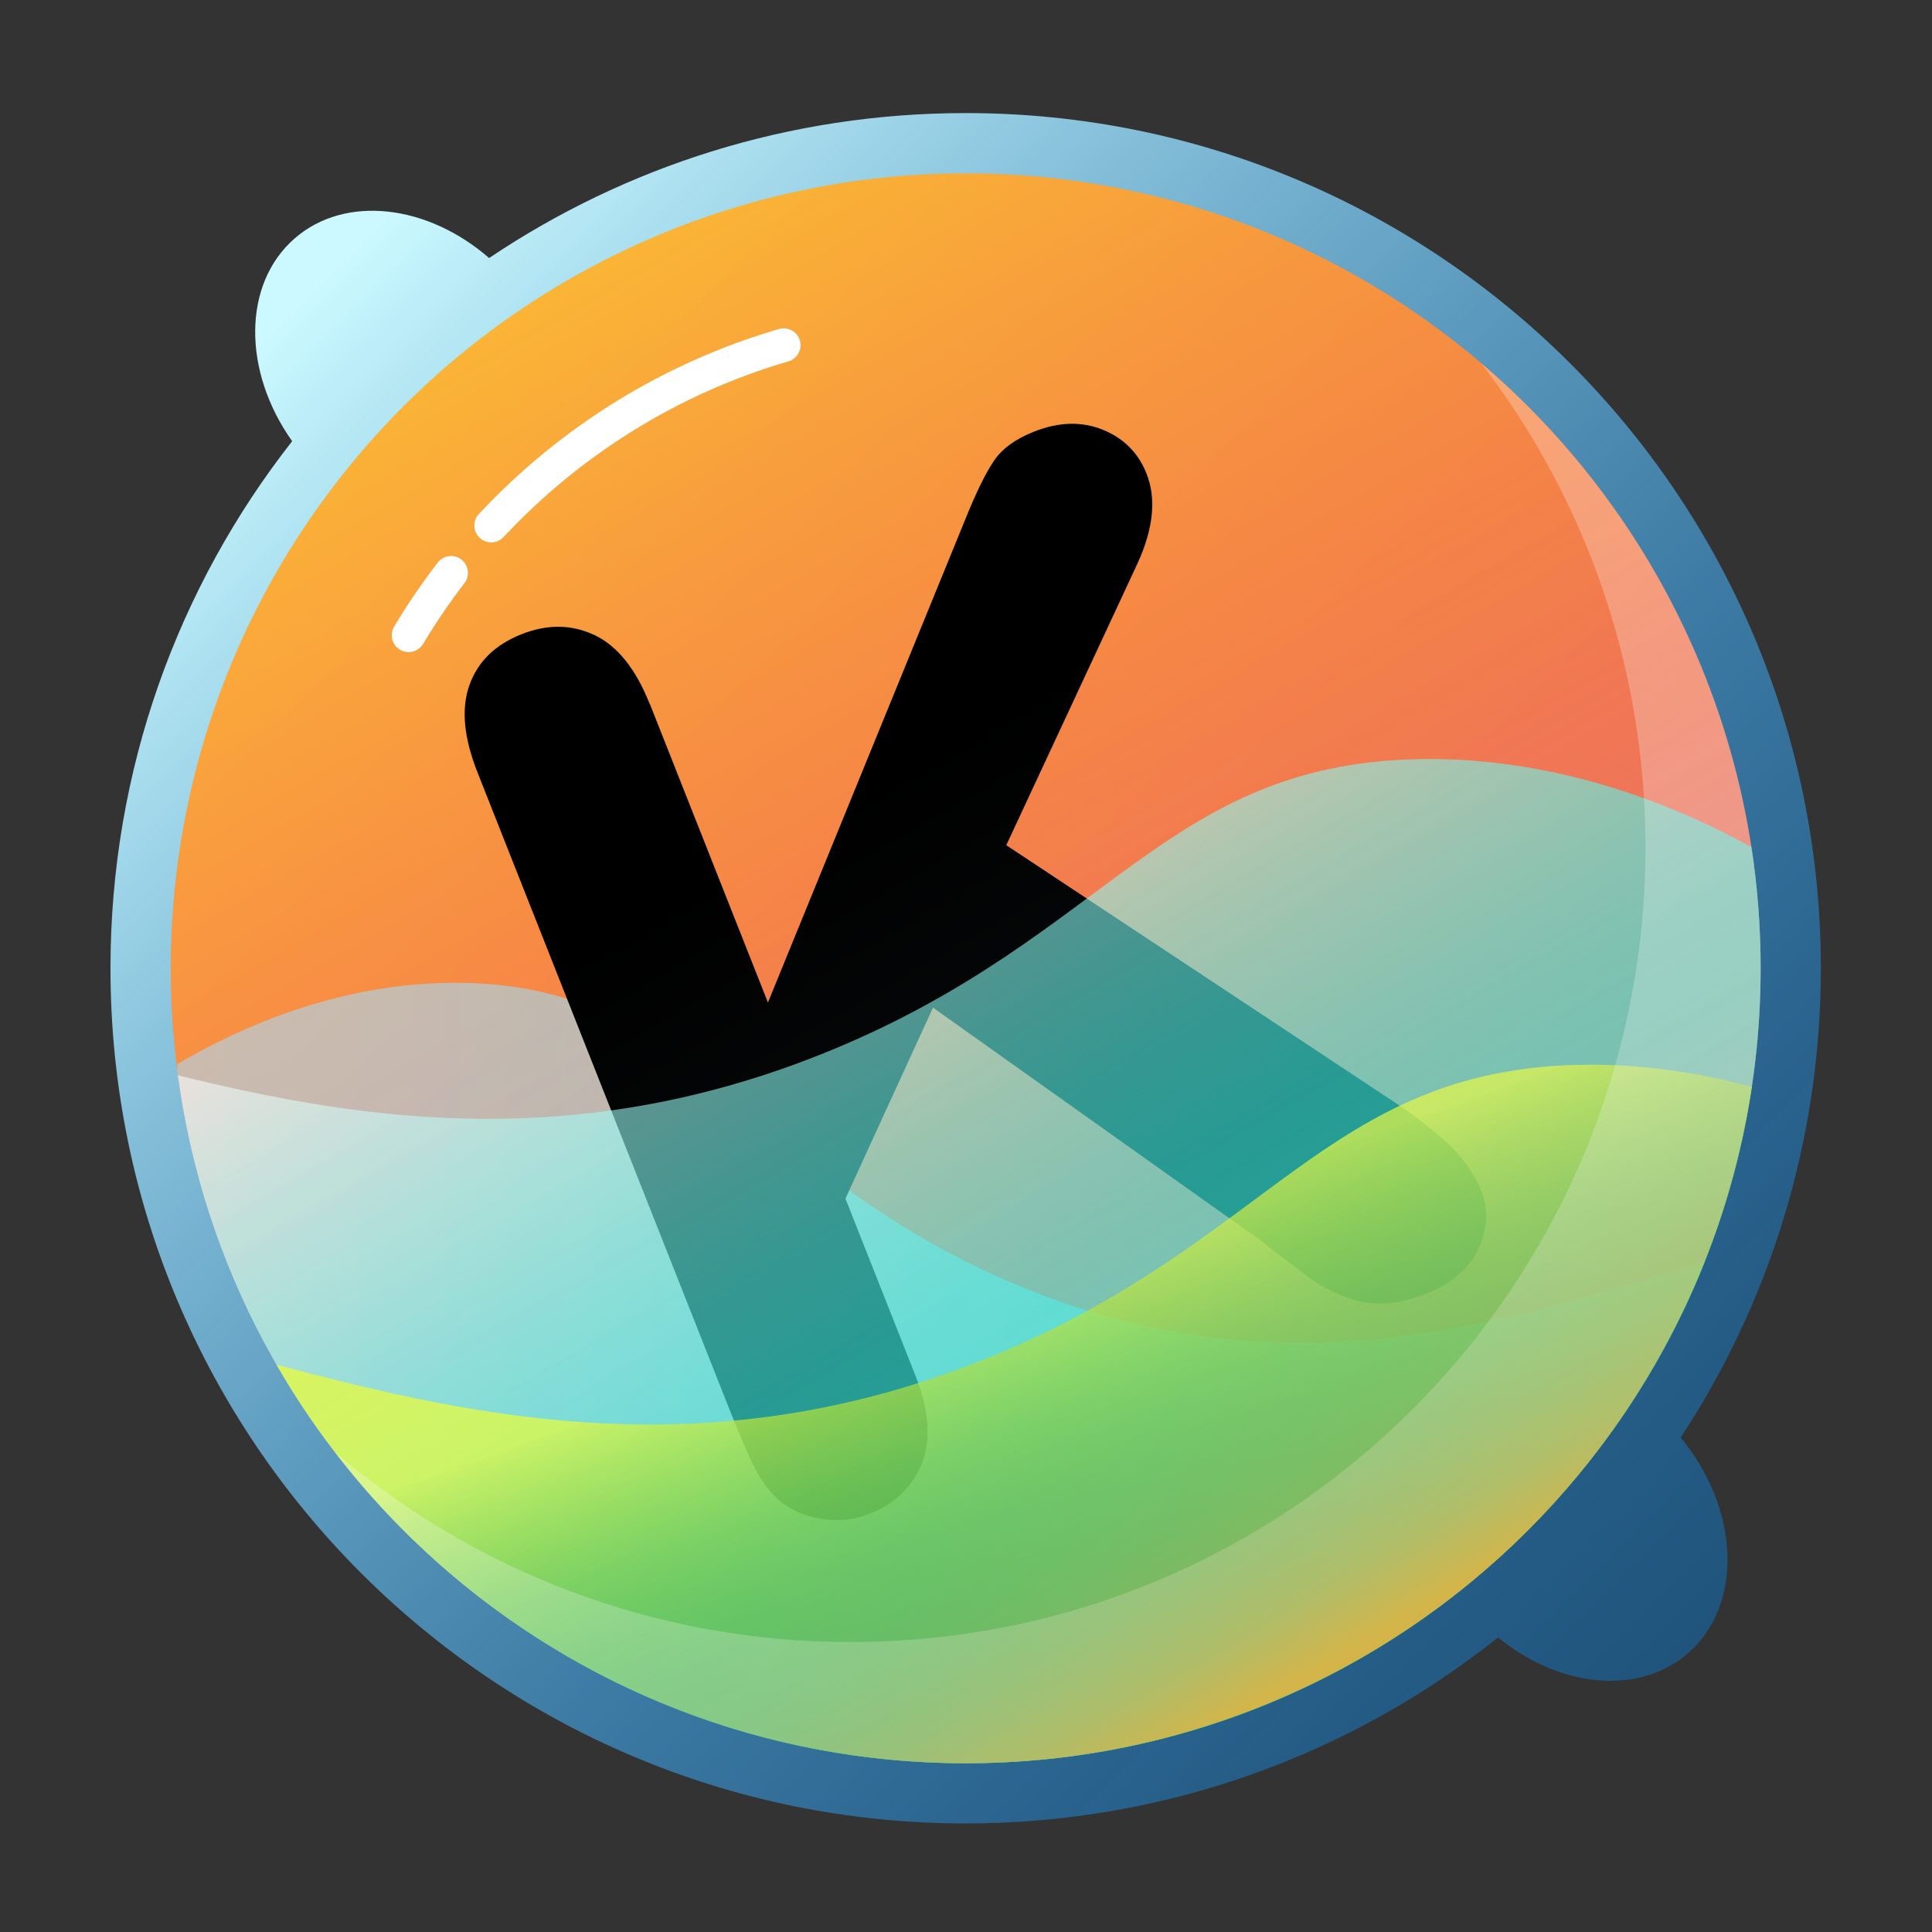 <?xml version="1.0" encoding="UTF-8"?>
<svg xmlns="http://www.w3.org/2000/svg" xmlns:xlink="http://www.w3.org/1999/xlink" viewBox="0 0 401 401">
  <rect x="0" y="0" width="401" height="401" fill="#333333" stroke="none"/>
  <defs>
    <style>
      .cls-1 {
        fill: url(#linear-gradient-6);
        opacity: .7;
      }

      .cls-2, .cls-3 {
        fill: #fff;
      }

      .cls-4 {
        fill: url(#linear-gradient-3);
        opacity: .57;
      }

      .cls-5 {
        fill: none;
        stroke: #fff;
        stroke-miterlimit: 10;
      }

      .cls-3 {
        opacity: .26;
      }

      .cls-6 {
        fill: url(#linear-gradient-5);
        opacity: .58;
      }

      .cls-7 {
        fill: url(#linear-gradient-7);
        opacity: .78;
      }

      .cls-8 {
        fill: url(#linear-gradient);
      }

      .cls-9 {
        fill: url(#linear-gradient-4);
      }

      .cls-10 {
        fill: url(#linear-gradient-2);
        fill-opacity: .94;
      }
    </style>
    <linearGradient id="linear-gradient" x1="353.74" y1="354.28" x2="62.25" y2="62.79" gradientUnits="userSpaceOnUse">
      <stop offset="0" stop-color="#0084e9" stop-opacity=".39"/>
      <stop offset=".13" stop-color="#138feb" stop-opacity=".45"/>
      <stop offset=".4" stop-color="#46acf0" stop-opacity=".6"/>
      <stop offset=".78" stop-color="#97dbf9" stop-opacity=".85"/>
      <stop offset="1" stop-color="#cbf9ff"/>
    </linearGradient>
    <linearGradient id="linear-gradient-2" x1="282.95" y1="343.89" x2="117.92" y2="58.06" gradientUnits="userSpaceOnUse">
      <stop offset="0" stop-color="#ff5455"/>
      <stop offset=".17" stop-color="#ff5c51"/>
      <stop offset=".44" stop-color="#ff7247"/>
      <stop offset=".78" stop-color="#ff9636"/>
      <stop offset="1" stop-color="#ffb22a"/>
    </linearGradient>
    <linearGradient id="linear-gradient-3" x1="353.81" y1="284.98" x2="36.76" y2="284.98" gradientUnits="userSpaceOnUse">
      <stop offset="0" stop-color="#2afff0"/>
      <stop offset=".2" stop-color="#4df4f4"/>
      <stop offset=".44" stop-color="#74eaf8"/>
      <stop offset=".66" stop-color="#90e2fc"/>
      <stop offset=".85" stop-color="#a1ddfe"/>
      <stop offset="1" stop-color="#a7dcff"/>
    </linearGradient>
    <linearGradient id="linear-gradient-4" x1="450.59" y1="201.73" x2="451.09" y2="201.73" gradientUnits="userSpaceOnUse">
      <stop offset="0" stop-color="#000"/>
      <stop offset=".38" stop-color="#010101"/>
      <stop offset=".51" stop-color="#080808"/>
      <stop offset=".61" stop-color="#141414"/>
      <stop offset=".69" stop-color="#252525"/>
      <stop offset=".75" stop-color="#3b3b3b"/>
      <stop offset=".81" stop-color="#565656"/>
      <stop offset=".87" stop-color="#777"/>
      <stop offset=".92" stop-color="#9c9c9c"/>
      <stop offset=".96" stop-color="#c5c5c5"/>
      <stop offset="1" stop-color="#f2f2f2"/>
    </linearGradient>
    <linearGradient id="linear-gradient-5" x1="278.1" y1="346.69" x2="164.33" y2="149.64" gradientUnits="userSpaceOnUse">
      <stop offset=".35" stop-color="#00ffe9"/>
      <stop offset=".44" stop-color="#1bfeeb"/>
      <stop offset=".63" stop-color="#62fef1"/>
      <stop offset=".9" stop-color="#d2fdfb"/>
      <stop offset="1" stop-color="#fffdff"/>
    </linearGradient>
    <linearGradient id="linear-gradient-6" x1="201.84" y1="230.66" x2="248.78" y2="359.63" gradientUnits="userSpaceOnUse">
      <stop offset=".24" stop-color="#f2ff2a"/>
      <stop offset=".24" stop-color="#edfd29"/>
      <stop offset=".36" stop-color="#b0e21e"/>
      <stop offset=".47" stop-color="#7acc15"/>
      <stop offset=".58" stop-color="#4fb90d"/>
      <stop offset=".69" stop-color="#2dab07"/>
      <stop offset=".79" stop-color="#15a103"/>
      <stop offset=".88" stop-color="#079b00"/>
      <stop offset=".96" stop-color="#029900"/>
    </linearGradient>
    <linearGradient id="linear-gradient-7" x1="282.95" y1="343.89" x2="117.92" y2="58.06" gradientUnits="userSpaceOnUse">
      <stop offset="0" stop-color="#fbb03b"/>
      <stop offset=".01" stop-color="#f9b13f" stop-opacity=".98"/>
      <stop offset=".05" stop-color="#e9b963" stop-opacity=".79"/>
      <stop offset=".1" stop-color="#dbc084" stop-opacity=".62"/>
      <stop offset=".15" stop-color="#cec7a2" stop-opacity=".47"/>
      <stop offset=".2" stop-color="#c3ccbb" stop-opacity=".35"/>
      <stop offset=".26" stop-color="#bad1d0" stop-opacity=".24"/>
      <stop offset=".32" stop-color="#b3d5e1" stop-opacity=".15"/>
      <stop offset=".4" stop-color="#add8ee" stop-opacity=".08"/>
      <stop offset=".5" stop-color="#a9daf8" stop-opacity=".03"/>
      <stop offset=".63" stop-color="#a7dbfd" stop-opacity="0"/>
      <stop offset="1" stop-color="#a7dcff" stop-opacity="0"/>
      <stop offset="1" stop-color="#aadaff"/>
    </linearGradient>
  </defs>
  <g id="Layer_1" data-name="Layer 1">
    <path class="cls-8" d="m377.93,200.97c0-98.03-79.47-177.5-177.5-177.5-36.62,0-70.64,11.09-98.91,30.09-12.78-11.13-29.83-13.2-40.32-4.11-10.89,9.44-10.88,27.6-.56,42.12-23.63,30.15-37.71,68.13-37.71,109.4,0,98.03,79.47,177.5,177.5,177.5,41.79,0,80.19-14.45,110.52-38.61,12.66,10.42,29.14,12.17,39.37,3.3,11.57-10.03,10.83-29.9-1.49-44.79,18.39-27.96,29.1-61.43,29.1-97.4Z"/>
    <circle class="cls-10" cx="200.43" cy="200.97" r="165"/>
    <g>
      <path class="cls-2" d="m101.96,112.08c-.73,0-1.47-.27-2.05-.81-1.21-1.13-1.28-3.03-.15-4.24,16.92-18.13,38.38-31.36,62.06-38.26,1.59-.46,3.26.45,3.72,2.04.46,1.59-.45,3.26-2.04,3.72-22.64,6.6-43.16,19.26-59.35,36.6-.59.63-1.39.95-2.19.95Z"/>
      <path class="cls-5" d="m101.96,112.08c-.73,0-1.47-.27-2.05-.81-1.21-1.13-1.28-3.03-.15-4.24,16.92-18.13,38.38-31.36,62.06-38.26,1.59-.46,3.26.45,3.72,2.04.46,1.59-.45,3.26-2.04,3.72-22.64,6.6-43.16,19.26-59.35,36.6-.59.63-1.39.95-2.19.95Z"/>
    </g>
    <g>
      <path class="cls-2" d="m84.81,134.85c-.52,0-1.06-.14-1.54-.43-1.42-.85-1.88-2.69-1.03-4.12,2.73-4.56,5.76-9,9-13.22,1.01-1.31,2.9-1.56,4.21-.55,1.31,1.01,1.56,2.89.55,4.21-3.1,4.03-6,8.29-8.61,12.65-.56.94-1.56,1.46-2.58,1.46Z"/>
      <path class="cls-5" d="m84.81,134.85c-.52,0-1.06-.14-1.54-.43-1.42-.85-1.88-2.69-1.03-4.12,2.73-4.56,5.76-9,9-13.22,1.01-1.31,2.9-1.56,4.21-.55,1.31,1.01,1.56,2.89.55,4.21-3.1,4.03-6,8.29-8.61,12.65-.56.94-1.56,1.46-2.58,1.46Z"/>
    </g>
  </g>
  <g id="Layer_3" data-name="Layer 3">
    <path class="cls-4" d="m36.76,221.98c10.32,81.21,79.66,144,163.68,144,69.6,0,129.14-43.1,153.38-104.07-40.65,11.99-89.15,29.52-147.98,2.5-51.5-23.65-62.27-59.1-108.81-60.39-20.8-.57-41.56,5.88-60.21,16.84-.02.37-.03.75-.06,1.12Z"/>
    <path class="cls-9" d="m134.91,146.18l24.48,61.9,41.25-100.99c1.98-4.87,3.81-8.61,5.51-11.23,1.7-2.62,4.52-4.71,8.46-6.27,5.14-2.03,9.89-2.17,14.25-.41,4.36,1.76,7.4,4.8,9.12,9.14,2.06,5.22,1.42,11.46-1.93,18.73l-27.19,58.38,78.49,51.96c5.5,3.58,9.87,6.89,13.12,9.92,3.24,3.04,5.56,6.32,6.96,9.85,1.56,3.93,1.36,7.96-.59,12.07-1.95,4.11-5.57,7.22-10.87,9.31-4.98,1.97-9.45,2.51-13.43,1.62-3.97-.89-7.74-2.67-11.31-5.35-3.57-2.67-6.76-5.12-9.59-7.35l-67.99-48.32-18.17,39.64,14.43,36.49c2.92,7.39,3.4,13.53,1.44,18.44s-5.59,8.41-10.89,10.5c-3.05,1.21-6.3,1.56-9.75,1.07-3.45-.49-6.47-1.8-9.08-3.93-2.01-1.8-3.73-4.14-5.14-7.02-1.42-2.87-3.24-7.12-5.46-12.74l-51.92-131.27c-2.86-7.23-3.42-13.27-1.67-18.14,1.74-4.87,5.34-8.38,10.8-10.54,5.38-2.13,10.44-2.06,15.19.19,4.74,2.26,8.56,7.04,11.45,14.34Z"/>
    <path class="cls-6" d="m363.53,175.82c-21.44-11.8-45.55-18.84-69.71-18.24-51.88,1.29-63.89,36.74-121.29,60.39-51.98,21.42-96.72,14.84-135.6,5.22,10.85,80.62,79.92,142.78,163.51,142.78,91.13,0,165-73.87,165-165,0-8.55-.65-16.95-1.9-25.15Z"/>
    <path class="cls-1" d="m327.39,221.02c-51.88,1.29-63.89,36.74-121.29,60.39-57.93,23.87-106.86,12.97-148.72,1.84,28.5,49.44,81.89,82.73,143.06,82.73,82.76,0,151.28-60.93,163.17-140.38-11.84-3.22-24.02-4.88-36.21-4.58Z"/>
    <path class="cls-3" d="m307.45,75.4c21.37,27.82,34.08,62.63,34.08,100.42,0,91.13-73.87,165-165,165-40.84,0-78.21-14.84-107.02-39.42,30.16,39.27,77.58,64.58,130.92,64.58,91.13,0,165-73.87,165-165,0-50.29-22.5-95.31-57.98-125.58Z"/>
  </g>
  <g id="Layer_4" data-name="Layer 4">
    <circle class="cls-7" cx="200.43" cy="200.97" r="165"/>
  </g>
</svg>